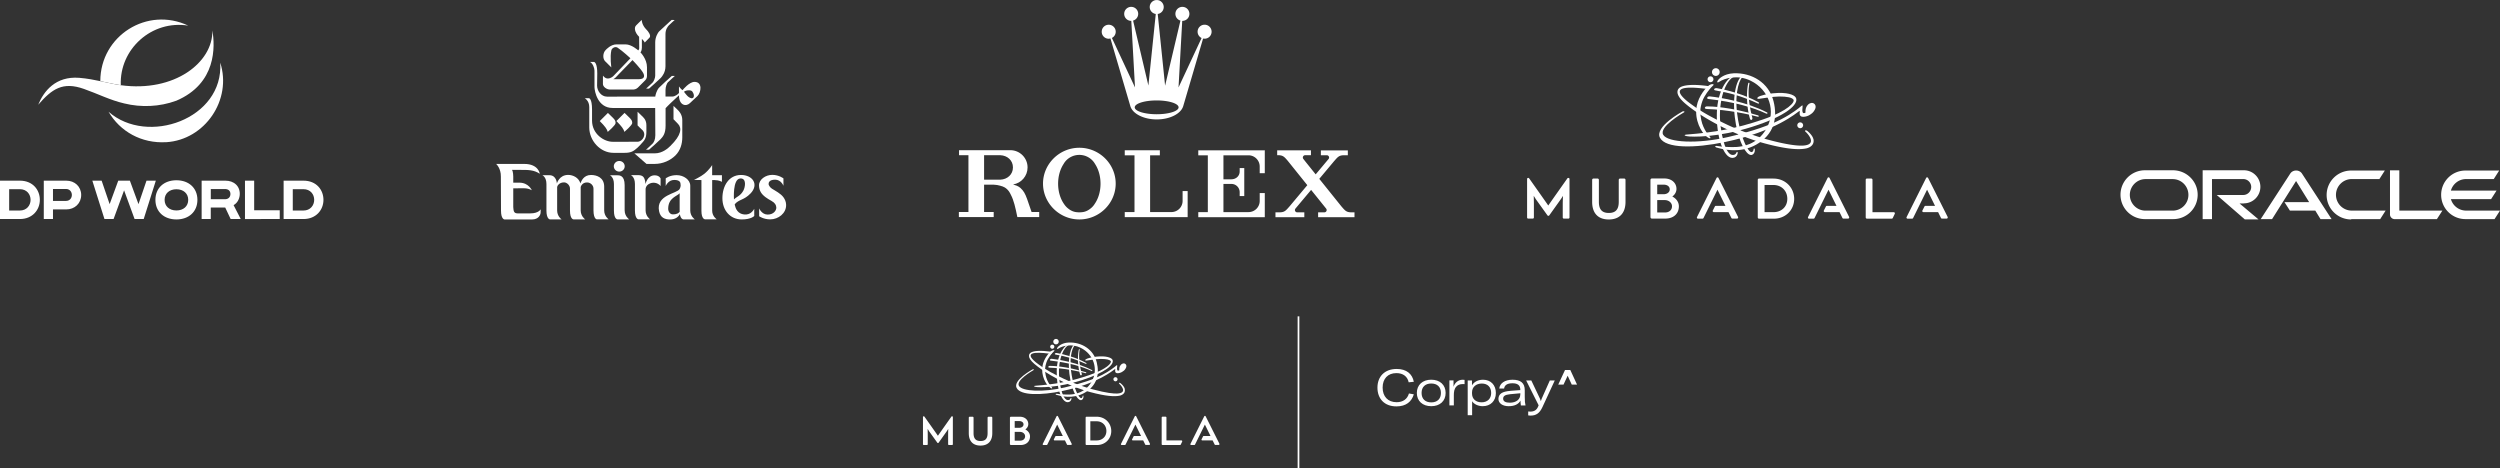 <svg xmlns="http://www.w3.org/2000/svg" id="Logos" viewBox="0 0 728.54 136.43"><rect x="0" y="0" width="728.54" height="136.43" fill="#333333" stroke="none"/><defs><style>.cls-1{fill-rule:evenodd}.cls-1,.cls-2{fill:#fff}</style></defs><g><g><g><path d="M323.09 11.28c.17 0 .34-.03.51-.07l5.8 19.72c.65 2.2 3.85 3.87 7.7 3.87s7.06-1.67 7.71-3.87l5.79-19.7a2.036 2.036 0 0 0 2.48-1.99c0-1.13-.91-2.04-2.04-2.04S349 8.11 349 9.24c0 .81.48 1.51 1.16 1.84l-6.72 14.4 1.08-19.4h.05c1.12 0 2.04-.91 2.04-2.04S345.7 2 344.57 2s-2.04.91-2.04 2.04c0 .93.62 1.71 1.47 1.96l-4.47 18.97-2.15-20.9c.99-.14 1.75-.99 1.75-2.02 0-1.12-.91-2.04-2.04-2.04s-2.04.92-2.04 2.04c0 1.03.77 1.88 1.76 2.02l-2.15 20.86L330.2 6a2.04 2.04 0 0 0 1.49-1.96c0-1.13-.91-2.04-2.04-2.04s-2.04.91-2.04 2.04.91 2.04 2.04 2.04h.03l1.08 19.4-6.73-14.42c.66-.34 1.11-1.02 1.11-1.81 0-1.12-.91-2.04-2.04-2.04s-2.04.91-2.04 2.04.91 2.04 2.04 2.04Zm13.98 17.99c3.53 0 6.39.9 6.39 2.01s-2.86 2.01-6.39 2.01-6.39-.9-6.39-2.01 2.86-2.01 6.39-2.01Z" class="cls-2"/><g><path d="M314.54 43.06c-5.85 0-10.59 4.75-10.59 10.44s4.74 10.45 10.59 10.45 10.59-4.74 10.59-10.45-4.74-10.44-10.59-10.44Zm4.4 16.48c-.33.49-.74.93-1.22 1.29-.78.62-1.67.98-2.62 1.02a5.115 5.115 0 0 1-1.12 0c-.95-.04-1.84-.4-2.62-1.02a5.16 5.16 0 0 1-1.22-1.29c-1.1-1.52-1.79-3.65-1.79-6.01 0-2.22.61-4.24 1.59-5.73.55-.98 1.41-1.76 2.47-2.22 0 0 .02 0 .02-.01l.15-.06c.14-.06.28-.11.43-.15.48-.14.99-.22 1.52-.22s1.04.08 1.52.22c.14.04.29.09.43.15l.15.06s.01 0 .02.01c1.05.46 1.92 1.24 2.47 2.22.98 1.49 1.59 3.51 1.59 5.73 0 2.36-.69 4.5-1.79 6.01ZM346.1 55.68h-1.47v2.94a3.257 3.257 0 0 1-3.26 3.18h-6.21V45.26H338v-1.48h-10.23v1.48h2.84V61.8h-2.84v1.47h18.33v-7.6ZM368.47 43.8H349.2v1.47h2.78v16.55h-2.78v1.47h19.38v-7.02h-1.48v2.32a3.259 3.259 0 0 1-3.26 3.22H356.53V53.6h2.34c1.32.01 2.39 1.08 2.39 2.41V57.14h1.34v-8.16h-1.34v.99c0 1.32-1.07 2.26-2.39 2.28h-2.34v-6.99h7.32c1.78 0 3.22 1.45 3.25 3.22v2h1.48v-6.69h-.1ZM393.75 61.88c-1.42-.04-1.75-.48-2.84-1.73l-6.45-8.03 4.27-5.1c1.15-1.31 1.46-1.76 2.94-1.78h1.11v-1.42h-7.86v1.42h1.73c.37 0 .67.3.67.67 0 .14-.05.28-.13.39l-3.78 4.51-2.97-3.7-.62-.79a.67.67 0 0 1 .52-1.09h1.69v-1.42h-9.84v1.42h.47c1.26.06 1.62.49 2.6 1.62l5.71 7.11-5.14 6.14c-1.15 1.3-1.46 1.75-2.94 1.78h-1.2v1.42h8.41v-1.42h-2.07a.67.67 0 0 1-.67-.67c0-.16.06-.3.15-.42l4.57-5.45 3.8 4.73.58.72c.09.12.15.26.15.42 0 .37-.3.67-.67.67h-1.82v1.42h10.6v-1.42h-.95Z" class="cls-2"/></g></g><path d="m300.62 61.79-1.29-3.75c-.6-1.67-1.03-2.41-1.97-3.28-.62-.55-1.49-.82-2.13-1.01 2.4-.38 4.22-2.46 4.22-4.96 0-2.77-2.25-5.03-5.03-5.03h-14.94v1.46h2.74v16.56h-2.79v1.47H289.58v-1.47h-2.8v-7.96H289.6c.69.03 1.3.13 1.84.29.5.13 1.04.3 1.39.53.48.31.99.74 1.44 1.52.12.2.22.41.32.62.83 1.56 1.33 3.72 1.88 6.47h6.37v-1.48h-2.21Zm-9.09-9.43h-4.75v-7.13h4.74c2.04.08 3.67 1.5 3.67 3.56s-1.63 3.48-3.67 3.57Z" class="cls-2"/></g><g><path d="M192.02 9.22c-.24.25-1.08 1.52-1.08 3.1v9.75c-.01.69-.43 1.67-.78 2.01-.24.24-1.75 1.61-1.88 1.75h.85c.28-.25 3.17-2.81 3.47-3.16.39-.45 1.33-1.58 1.33-3.36V9.94c0-1.41.66-2.19.99-2.56.35-.39 1.49-1.34 1.69-1.55l-.89-.03c-.21.22-3.41 3.1-3.7 3.41M184.86 44.68l3.54 3.09h2.37c2.41 0 4.61-1.03 6.07-2.48 1.45-1.45 1.99-3.41 1.99-5.24v-5.07c0-1.7-1.07-2.69-1.37-2.99-.16-.16-1.19-1.13-1.19-1.13v3.89s1.14 1.17 1.36 1.41c1.05 1.11 1.04 3.15-2.29 6.39-.58.57-2.24 2.14-4.53 2.14h-5.95Z" class="cls-1"/><path d="M194.71 23.88c-.4.42-.77 1.44-.77 2.34v1.92h1.95c.76 0 1.75-.69 1.97-1.05.01-.03 0-1.9 0-1.9s.5.72 1.04 1.09c.2-.26 1.98-2.4 3.46-2.42 2.48-.02 1.92 3.11.91 4.11-.33.32-1.79 1.66-2.24 2.1-1.17 1.11-3.17.58-3.17-2.3 0 0-2.15 2.04-2.47 2.31-.32.27-1.43 1.45-1.43 1.45v5.06c0 2.43-.8 3.24-1.46 3.97-.26.28-2.99 2.78-3.35 3.05l-.89.02s1.6-1.45 1.92-1.79c.36-.38.79-1.15.79-2.43 0-.32-.04-7.95-.04-7.95h-12.42c-4.32 0-5.24-4.8-5.27-6.08v-4.8c0-.79-.5-2.12-1.31-2.53h1.22c.14.06.9.37.9 3.31 0 0-.05 3.42-.05 3.6 0 1.49 1.18 3.2 2.9 3.2l14.06-.01c.01-.38.39-1.81 1.07-2.57.38-.43 3.4-3.19 3.74-3.45h.89c-.14.11-1.59 1.42-1.92 1.77m4.59 2.86s.81 1.08 1.2 1.39c1.51 1.22 2.23-.09 1.22-1.49-.4-.55-1.96-.39-2.42.09" class="cls-1"/><path d="M184.25 35.82c0 .68-2.17 2.48-2.3 2.61-.16-.73-.7-1.54-2.32-3.16L182 32.9c1.59 1.59 2.24 1.93 2.24 2.92M188.37 8.61c.48.48 1.5 1.77.89 2.38-.54.54-1.38 1.41-1.38 1.41-.04-.31-.83-1.06-.83-1.06v2.58c-.03 1.04-.42 1.33-.42 1.33s1.91 1.9 1.91 4.33v2.5c0 .5-.13.89-.47 1.27-.17.19-1.94 1.97-2.21 2.21-.51.46-1.05.54-1.46.54h-6.59c-1.04 0-2.11-.81-2.11-1.62l.01-2.44c.34.39.68.85 1.51.84.65-.01 1.33-.52 1.51-.7.19-.19 4.99-5.21 4.99-5.21s-2.25-2.08-3.73-3.07c-.72-.48-1.68.13-1.83.76-.45 1.99 0 4.99 0 4.99s-1.47-1.46-1.82-1.81c-.73-.73-.71-2.4.17-3.27.14-.14 1.47-1.64 3.16-1.64h2.63c1.77 0 3.7 1.76 3.7 1.76s.28-.31.28-.61c0-.9-.03-3.35-.03-3.35-1.33-1.33-1.51-2.7-.87-3.33 1.19-1.19 1.62-1.61 1.62-1.61s-.01 1.44 1.37 2.83m-8.27 13.24c-.65.68-.76.85-1.37 1.22h7.42c2.01 0 1.61-1.25 1.25-1.88-.74-1.29-3.08-3.69-3.08-3.69s-4.09 4.21-4.23 4.35" class="cls-1"/><path d="M171.63 28.62h-1.22s1.31.72 1.31 2.57v5.93c0 3.86 3.18 7.42 7.05 7.42H182c1.94 0 2.62-.47 3.79-1.51.43-.38.99-1.01 1.19-1.24.68-.76 1.39-1.37 1.39-3.35V36.5c0-1.68-.97-2.37-1.44-2.84-.3-.3-1.13-1.09-1.13-1.09v3.97s.81.86 1.17 1.15c1.68 1.32.34 3.62-1.21 3.62-.31 0-6.66 0-7.09.01-2.61.06-6.14-2.26-6.14-6.18v-3.22c0-3.31-.91-3.31-.91-3.31" class="cls-1"/><path d="M179.4 35.83c0 .68-2.17 2.48-2.3 2.61-.16-.73-.7-1.54-2.32-3.16l2.37-2.37c1.59 1.59 2.24 1.93 2.24 2.92M154.58 62.18h-3.8c-1.2 0-1.11-.99-1.21-1.84v-5.45s.83-.02 1.77-.02c1.05 0 2.36-.16 3.64.57 0 0-.92-2.21-3.64-2.21h-1.77v-1.75s0-1.52-.37-1.97h2.51c2.17 0 3.85-.03 5.59 1.13 0 0-.33-2.87-4.53-2.87h-8.19s1.42 1.22 1.38 3.69l.04 9.93c0 2.49 1 2.56 1 2.56h8.07c1.83 0 2.47-1.31 2.47-2.02l.03-.95s-.58 1.2-2.99 1.2M176.07 61.34V54.4c0-2.69-2.2-3.41-3.84-3.41-2.17 0-2.82 1.81-3.1 2.44-.48-1.69-2.18-2.46-3.56-2.46-2.62 0-3.29 2.5-3.29 2.5s-.06-2.41-2.17-2.41h-2.06s1.19.5 1.19 2.58v7.71c0 2.55 1.02 2.59 1.02 2.59h3.4c-.09-.04-1.3-.96-1.3-2.61v-6.84c.04-.3.56-1.34 2.02-1.34.83 0 1.74.87 1.72 1.84v6.35c0 2.58 1.01 2.59 1.01 2.59h3.41s-1.3-.92-1.3-2.61v-6.84c.12-.38.57-1.31 1.86-1.31 1.03 0 1.89.87 1.87 1.84v6.34c.02 2.6 1.01 2.58 1.01 2.58h3.41s-1.3-.9-1.3-2.59M182.04 61.34c0 1.71 1.31 2.59 1.31 2.59h-3.4s-1.04.02-1.04-2.56v-7.74c0-2.04-1.18-2.56-1.18-2.56h2.06c.73 0 2.24 0 2.24 2.88V61.35ZM192.51 52.02s-.33-.93-1.74-.93c-2.14 0-2.66 2.54-2.66 2.54-.17-2.01-.71-2.6-2.22-2.6h-2.06s1.2.49 1.2 2.58v7.72c0 2.55 1.02 2.59 1.02 2.59h3.4c-.09-.04-1.31-.96-1.31-2.61v-6.32c.09-.57.39-1.01.84-1.3 1.12-.73 2.65-.55 3.53.52v-2.18ZM208.37 52.49c1.15 0 2.01.5 2.01.5v-1.94h-2.85V48.1s-.75 1.3-2.29 2.56c-.97.79-2.99 1.77-2.99 1.77l2.16.04v8.96c0 2.48 1.04 2.48 1.04 2.48h3.4s-1.31-.88-1.31-2.51v-8.93h.84M218.71 56.38c-1.91 2-3.4 1.68-4.6 3.15 0 0 .19 1.98 1.71 2.68.52.24 2.62 1 3.98-1.35v2.08s-.88 1.01-3.65 1.01c-3.34 0-5.63-2.63-5.63-6.19s1.87-6.75 5.39-6.77c3.45-.02 5.32 2.77 2.81 5.39m-2.1-.82c.57-1.04 1.01-3.69-.92-3.55-2.23.17-1.81 6.11-1.81 6.11.75-.81 1.87-.98 2.73-2.56M180.46 50.01c.88 0 1.59-.69 1.59-1.55s-.71-1.55-1.59-1.55-1.59.7-1.59 1.55.71 1.55 1.59 1.55M196.05 62.47c-.78 0-1.33-.81-1.33-1.63 0-3.21 2.63-3.66 3.34-4.52v5.42c-.3.28-.62.73-2 .73m2-7.39c-.79 1.38-6.94 1.68-6 6.44.37 1.89 1.63 2.44 3.21 2.44s2.46-.8 2.85-1.55c.23 1.43.95 1.52.95 1.52h3.4s-1.32-.88-1.32-2.58v-7.23c0-1.73-1.92-3.08-3.96-3.08s-3.19.94-3.19.94v2.24s.7-1.78 2.47-1.78 1.86.86 1.85 1.29c0 0 .17.58-.26 1.34M226.24 60.43c.02.91-.8 2.1-2.53 2.1s-2.48-1.81-2.48-1.81v2.3s1.28.91 3.24.91c2.33 0 4.68-1.77 4.62-4.23-.02-.87-.33-1.6-.8-2.24-.79-1.05-2.22-1.79-3.33-2.47-.63-.39-.97-1.09-.98-1.33-.02-.43.19-1.3 1.92-1.3s2.41 1.78 2.41 1.78v-2.15s-1.3-1.03-3.26-1.03-3.89 1.35-3.86 3.08c.03 1.52.67 2.5 1.91 3.43.49.37 1.08.72 1.76 1.1.99.55 1.35 1.22 1.36 1.87" class="cls-1"/></g><g><g><path d="M5.79 52.65H0v11.18h5.79c3.71 0 5.82-2.69 5.82-5.59s-2.05-5.59-5.82-5.59Zm-.01 8.7H2.67v-6.22h3.11c2.03 0 3.13 1.5 3.13 3.11s-1.13 3.11-3.13 3.11ZM88.44 52.65h-5.79v11.18h5.79c3.71 0 5.82-2.69 5.82-5.59s-2.05-5.59-5.82-5.59Zm-.01 8.7h-3.11v-6.22h3.11c2.03 0 3.13 1.5 3.13 3.11s-1.13 3.11-3.13 3.11ZM12.76 52.65h6.58c2.42 0 4.32 1.71 4.32 4.17s-1.9 4.21-4.34 4.21h-3.88v2.8h-2.68V52.65Zm2.68 2.42v3.48h3.76c2.33.02 2.32-3.49 0-3.48h-3.76ZM42.69 52.65l-2.33 6.84-2.51-6.84h-3.39l-2.51 6.84-2.33-6.84h-2.71l3.53 11.18h2.66l3.06-8.36 3.06 8.36h2.66l3.53-11.18H42.7ZM58.76 52.65h6.92c1.21 0 2.29.35 3.11 1.13 1.71 1.62 1.35 4.86-.72 6l2.08 4.04h-2.94l-1.58-3.35h-4.21v3.35h-2.66V52.64Zm2.67 2.44v2.97h4.05c1.02.02 1.65-.56 1.67-1.5 0-1-.64-1.48-1.67-1.47h-4.05ZM71.39 52.65h2.68v8.62h7.45v2.56H71.39V52.65ZM51.41 52.53c-3.63 0-6.12 2.26-6.12 5.71s2.5 5.71 6.12 5.71 6.12-2.26 6.12-5.71-2.5-5.71-6.12-5.71Zm0 8.8c-2.04 0-3.44-1.22-3.44-3.09s1.4-3.09 3.44-3.09 3.44 1.22 3.44 3.09-1.4 3.09-3.44 3.09Z" class="cls-2"/></g><path d="M51.31 29.37c-4.8 1.76-10.16 1.99-15.11.77-4.1-.94-7.85-2.87-11.75-4.23-6.19-2.19-9.3.01-13.32 4.62 1.6-3.92 5.06-8.41 11.98-7.85 4.57.37 8.76 1.7 12.09 2.15 15.68 2.15 26.9-6.68 26.69-15.95.8 4.61 1.27 15.48-10.58 20.5Z" class="cls-2"/><path d="M29.23 23.62C29.26 10.4 42.91 1.8 54.86 7.47 44.19 5.75 34.77 14.35 35.2 24.82c-1.77-.24-3.79-.73-5.97-1.19ZM48.44 41.43c-7.21.44-13.48-3.13-16.81-8.87 11.31 9.98 33.61 2.11 32.55-14.3 3.5 10.77-4.42 22.48-15.74 23.18Z" class="cls-2"/></g><g><g><path d="M457.13 51.86c-.14-.04-.28 0-.37.12-.05.07-4.64 6.56-5.57 7.91-.86-1.25-4.78-6.79-5.57-7.91a.314.314 0 0 0-.37-.12c-.14.04-.23.17-.23.31v11.21c0 .18.15.33.33.33h1.32c.18 0 .33-.15.33-.33v-3.9c0-.77-.02-1.42-.04-2.05 0-.12 0-.25-.01-.37.05.09.11.18.17.27.17.27.34.55.47.75l3.36 4.68c.06.09.16.14.27.14s.21-.05.27-.14l3.34-4.68c.18-.26.44-.67.65-1 0 .16-.01.33-.02.5-.02.59-.05 1.25-.05 1.98v3.82c0 .18.15.33.33.33h1.31c.18 0 .33-.15.33-.33V52.17c0-.14-.09-.27-.23-.31ZM473.3 52.03h-1.18a.39.39 0 0 0-.39.39v6.41c0 2.21-.92 3.23-2.9 3.23s-2.89-1.03-2.89-3.23v-6.41a.39.39 0 0 0-.39-.39h-1.18a.39.39 0 0 0-.39.39v6.4c0 3.31 1.72 5.14 4.85 5.14s4.87-1.87 4.87-5.14v-6.4a.39.39 0 0 0-.39-.39ZM487.4 57.31s-.03-.03-.03-.05c0-.02 0-.02.01-.03.73-.53 1.17-1.34 1.17-2.17 0-1.79-1.45-3.05-3.52-3.05h-3.63c-.24 0-.43.19-.43.43v10.82c0 .24.19.44.43.44h3.88c2.41 0 3.97-1.41 3.97-3.58 0-1.38-.96-2.37-1.86-2.82Zm-2.61-.71h-1.8s-.05-.02-.05-.05v-2.69s.02-.05.05-.05h1.8c1.09 0 1.8.54 1.8 1.38s-.77 1.41-1.8 1.41Zm-1.85 5.28v-3.52s.02-.05.05-.05h2.14c1.19 0 2.12.8 2.12 1.81 0 1.08-.82 1.8-2.04 1.8h-2.22s-.05-.02-.05-.05ZM516.81 52.03h-4.19a.38.38 0 0 0-.38.38v10.94c0 .21.17.38.38.38h4.29c3.39 0 5.94-2.49 5.94-5.78s-2.59-5.91-6.03-5.91Zm-2.6 1.88h2.6c2.34 0 4.04 1.69 4.04 4.02 0 2.56-1.98 3.89-3.94 3.89h-2.69v-7.91ZM552.15 61.99a.353.353 0 0 0-.3-.16h-6.18v-9.45c0-.19-.16-.35-.35-.35h-1.27c-.19 0-.35.16-.35.35v10.99c0 .19.16.35.35.35h7.23c.14 0 .26-.08.31-.2l.57-1.19c.05-.11.05-.24-.02-.34ZM506.51 63.24l-5.71-11.38a.322.322 0 0 0-.29-.18c-.12 0-.23.07-.28.18l-5.7 11.4c-.05.1-.04.22.01.31.06.09.16.15.27.15h1.33c.12 0 .23-.07.29-.18l4.07-8.26 2.32 4.71h-2.8c-.12 0-.23.07-.28.18l-.6 1.18c-.05.1-.05.22.01.31.06.1.16.15.27.15h4.29l.84 1.71c.05.11.17.18.29.18h1.37c.11 0 .21-.06.27-.15.06-.09.06-.21.01-.31ZM538.87 63.24l-5.71-11.38a.312.312 0 0 0-.29-.18c-.12 0-.23.07-.28.18l-5.7 11.4c-.05.1-.04.22.01.31.06.09.16.15.27.15h1.33c.12 0 .23-.07.29-.18l4.07-8.26 2.32 4.71h-2.8c-.12 0-.23.07-.28.18l-.6 1.18c-.05.1-.05.22.01.31.06.1.16.15.27.15h4.29l.84 1.71c.05.11.16.18.29.18h1.37c.11 0 .21-.06.27-.15.06-.09.06-.21.01-.31ZM567.59 63.24l-5.71-11.38a.341.341 0 0 0-.29-.18c-.12 0-.23.07-.28.18l-5.7 11.4c-.05.1-.04.22.01.31.06.09.16.15.27.15h1.33c.12 0 .23-.07.29-.18l4.07-8.26 2.32 4.71h-2.8c-.12 0-.23.07-.28.18l-.6 1.18c-.05.1-.05.22.01.31.06.1.16.15.27.15h4.29l.84 1.71c.05.11.17.18.29.18h1.37c.11 0 .21-.06.27-.15.06-.09.06-.21.01-.31Z" class="cls-2"/></g><g><path d="M524.46 33.01c-.12 1.63 2.15.94 2.76.57.72-.44 1.12-.71 1.58-1.49.75-1.27-.03-2.02-.66-2.1-.35-.04-1.13.1-1.69 1.11-.27.5-.35 1.15-.3 1.72-.92.53-.93-.44-.92-.82 0-.21.02-.53.06-.79.1-.72-.11-.54-.6-.12-.3.26-2.32 1.97-5.65 3.68-3.32 1.7-8.04 3.43-15.44 5.16-8.89 2.07-17.55 1.63-18.91-.64-1.36-2.27 5.55-6.25 6.02-6.52.46-.27-.09-.45-.4-.29 0 0-8.23 4.47-6.58 7.65 1.65 3.18 10.08 3.11 19 1.25 14.79-3.09 20.86-8.56 21.54-8.97.36-.21.2.17.17.59" class="cls-2"/><path d="M516.79 27.17c-2.03.2-3.18.6-3.7.76-.6.19-.96.44-.98.66-.02.18.09.25.6.2.67-.07 3.9-.67 5.81-.67 2.3 0 3.66.3 4.11.89.53.69-1.48 3.28-8.93 5.82-7.95 2.71-14.09 3.76-22.28 4.39-.53.04-.81.29.18.47 1.48.27 9.05.42 18.99-2.73 9.94-3.14 13.8-6.67 12.73-8.53-.47-.82-2.57-1.65-6.53-1.25" class="cls-2"/><path d="M500.96 23.87c1.63-1.11 5.45-2.19 9.22-.34 5.44 2.66 7.45 8.96 4.56 14.01-2.7 4.72-7.11 5.18-8.69 5.29-1.45.1-4.23-.03-5.67-.29-.63-.12-.67.3-.26.42 1.8.54 6.83 1.9 11.62-.78 5.24-2.94 6.34-7.75 5.1-12.67-1.36-5.42-6.34-8.37-11.61-8.15-2.97.13-4.54 1.72-4.77 2.33-.14.36.1.46.5.18M498.47 25.68c.47-.51.67-.69.9-.92.15-.15-.35-.48-1.21.03s-3.18 3.13-3.72 6.18c-.73 4.06 1.4 7.61 2.79 8.75 1.29 1.06 1.34.42 1.12.2-.22-.21-2-2.13-2.58-4.96-.43-2.08-.38-3.46.3-5.42.59-1.74 2.14-3.56 2.42-3.86" class="cls-2"/><path d="M512.38 29.75c-4.04-2.24-9.15-3.55-12.03-4.05-.77-.13-1.17.51-.49.64 4.32.79 7.34 1.52 12.45 3.83.07.03.24.04.29-.05.07-.12 0-.25-.23-.37M514.88 32.74c-5.85-3.05-13.42-4.31-16.64-4.65-.7-.08-1.04.68-.41.75 7.72.88 12.94 2.44 16.88 4.26.08.04.24.09.33-.03.07-.09.05-.24-.16-.35M497.35 31.76c6.23.21 12.53 1.59 14.91 2.26.15.04.25-.02.28-.13.02-.1-.04-.22-.24-.28-8.18-2.48-13.69-2.61-14.86-2.61-.65 0-.97.72-.08.75" class="cls-2"/><path d="m506.03 22.19.27-.11v-.23h-.07c-1.3 0-2.67 1.03-3.78 2.85-1.28 2.1-2.04 4.99-2.13 8.15-.21 7.02 1.94 13.09 4.48 13.17h.03c.67 0 1.41-.4 1.56-1.36.01-.08.04-.39-.13-.4-.16-.02-.22.16-.31.35-.21.47-.65.57-1.12.54-.83-.04-1.81-1.21-2.5-3.74-.74-2.72-1.24-5.82-1.09-8.93.32-6.71 3-10.37 4.79-10.29" class="cls-2"/><path d="M511.37 43.54s-.04-.28-.19-.28c-.13 0-.13.19-.16.3-.07.41-.24.69-.53.76-.1.02-.29-.03-.42-.12-1.24-.83-3.18-5.56-3.86-11.27-.76-6.37.86-10.45 1.99-10.76l.19-.14-.03-.09c-.06.02-.13.05-.19.09h-.11l-.03-.09c-1.86.56-3.29 5.64-2.46 12.32.71 5.7 2.54 9.68 4.05 10.68.25.17.49.24.72.23.07 0 .14-.02.21-.04.51-.15.92-.76.83-1.58" class="cls-2"/><path d="M510.66 34.3c-.04-.14-.07-.24-.21-.82-.59-2.4-1.21-6.18-.67-8.95.01-.07.02-.11.03-.14.03-.17-.01-.26-.11-.28-.12-.01-.23.08-.25.23 0 .02-.02.05-.03.1-.6 2.96-.32 7.21.53 10.1.22.75.87.35.7-.24M499.32 23.05a.85.85 0 1 0-1.7.1.85.85 0 1 0 1.7-.1M525.46 36.54a.85.85 0 1 0-1.699-.001.85.85 0 0 0 1.699.001M501.14 20.94c-.03-.62-.56-1.1-1.18-1.06-.62.03-1.09.56-1.06 1.18.03.62.56 1.1 1.18 1.06a1.12 1.12 0 0 0 1.06-1.18" class="cls-2"/><path d="M528.45 40.54c-.13-.64-.74-1.53-1.71-2.34-.5-.42-1-.16-.53.24.49.41 3.67 3.78-.87 3.99-1.46.07-4.38-.18-10.05-1.71-.34-.09-.69-.19-1.06-.3-.44-.13-.89-.27-1.37-.42-.69-.22-1.41-.46-2.18-.72-.71-.25-1.45-.51-2.21-.8-.43-.16-.87-.33-1.31-.5-.06-.03-.13-.05-.2-.08-.39-.15-.78-.31-1.17-.47-.16-.06-.32-.13-.48-.2-1.3-.54-2.64-1.21-3.94-1.84-.39-.19-.79-.38-1.17-.57-1.65-.83-3.26-1.72-4.74-2.66-.41-.26-.81-.52-1.2-.79-.78-.54-1.92-1.34-2.6-1.9-5.14-4.26-.08-4.27 5.29-3.61.36.04.72.09 1.08.14l.49-.81c-.28-.04-.56-.08-.82-.12-4.11-.56-6.91-.35-8.07.38-.78.49-1.81 1.9 1.46 4.71.87.75 1.91 1.54 3.09 2.35.42.29.86.58 1.31.87 1.45.94 3.06 1.88 4.79 2.8.39.21.79.42 1.2.62.54.28 1.1.55 1.67.82a70.1 70.1 0 0 0 2.97 1.33c.04.02.08.04.13.05.36.15.72.3 1.09.45.36.15.72.29 1.09.43 1.02.39 2.05.76 3.09 1.09.45.15.91.29 1.36.43.48.14.95.27 1.42.4 6.41 1.72 10 1.9 12.07 1.45h.02c.12-.02 2.53-.53 2.08-2.72" class="cls-2"/></g></g><path d="M665.71 58.9h7.21l-3.81-6.15-6.99 11.1h-3.31l8.63-13.3c.37-.54 1-.86 1.69-.86s1.3.32 1.67.84l8.66 13.32h-3.23l-1.52-2.48h-7.4l-1.61-2.51m33.5 2.52V49.63h-2.72v12.89c0 .34.15.68.4.93.26.27.61.41.98.41h12.29l1.6-2.48h-12.56m-45.29-2.12c2.67 0 4.81-2.16 4.81-4.82s-2.14-4.82-4.81-4.82h-12.01v14.23h2.72V52.18h9.11c1.28 0 2.32 1.03 2.32 2.31s-1.04 2.33-2.32 2.33h-7.73l8.18 7.11h3.99l-5.52-4.64h1.24m-28.85 4.56h8.31c3.82 0 6.92-3 7.09-6.77.19-4.08-3.13-7.46-7.21-7.46h-8.15c-3.93 0-7.12 3.18-7.12 7.12s3.19 7.11 7.12 7.11m8.03-2.47h-7.84c-2.54 0-4.59-2.06-4.59-4.59s2.06-4.6 4.59-4.6h7.88c2.55 0 4.6 2.05 4.6 4.6s-2.05 4.59-4.6 4.59m52.07 2.47h8.42l1.58-2.48h-9.87c-2.55 0-4.6-2.06-4.6-4.59s2.05-4.6 4.6-4.6h8.05l1.59-2.48h-9.82c-3.94 0-7.14 3.19-7.14 7.13s3.2 7.12 7.14 7.12m33.51-2.58c-2.11 0-3.89-1.42-4.44-3.35h11.72l1.59-2.48h-13.31a4.62 4.62 0 0 1 4.44-3.36h8.05l1.58-2.48h-9.84c-3.9 0-7.07 3.17-7.07 7.08s3.17 7.07 7.07 7.07h8.49l1.59-2.48h-9.84" class="cls-2"/></g><g><g><path d="M401.41 112.96c0-3.23 2.1-5.44 5.61-5.44 2.86 0 4.55 1.44 4.99 3.74l-1.5.15c-.34-1.66-1.59-2.68-3.57-2.68-2.53 0-4.02 1.66-4.02 4.22s1.51 4.26 4.07 4.26c1.88 0 3.14-.93 3.6-2.55l1.42.25c-.62 2.11-2.23 3.52-5.05 3.52-3.61 0-5.55-2.33-5.55-5.47Zm11.48 1.55c0-2.36 1.69-3.86 4.2-3.86s4.19 1.5 4.19 3.86-1.67 3.86-4.19 3.86-4.2-1.5-4.2-3.86Zm7.02 0c0-1.76-1.09-2.75-2.82-2.75s-2.82.99-2.82 2.75 1.09 2.75 2.82 2.75 2.82-.99 2.82-2.75Zm6.33-3.85c.21 0 .38.01.56.04v1.25c-.15-.01-.28-.03-.46-.03-.93 0-1.5.26-1.91.7-.66.67-.76 1.61-.76 2.56v2.95h-1.29v-7.27h1.2v1.85c.38-1.18 1.35-2.05 2.66-2.05Zm1.47.21h1.25v1.43c.6-1.05 1.79-1.64 3.22-1.64 2.25 0 3.74 1.53 3.74 3.87s-1.59 3.84-3.82 3.84c-1.41 0-2.61-.64-3.1-1.45v4.07h-1.29v-10.11Zm6.84 3.65c0-1.72-1.03-2.75-2.72-2.75s-2.86 1.02-2.86 2.58v.33c0 1.56 1.1 2.56 2.78 2.56s2.8-1.02 2.8-2.72Zm2.12 1.69c0-.7.32-1.29.91-1.66.54-.32 1.25-.54 2.73-.67l2.73-.2v-.13c0-1.27-.78-1.86-2.28-1.86s-2.31.54-2.44 1.53h-1.41c.16-1.53 1.63-2.56 3.85-2.56 2.41 0 3.58.97 3.58 3.04v1.92c0 1.24.06 1.88.22 2.53h-1.35c-.07-.41-.1-.9-.12-1.41-.56 1.05-1.72 1.63-3.45 1.63s-2.98-.83-2.98-2.15Zm6.38-1.25v-.36l-2.98.28c-1.51.16-2.03.54-2.03 1.31s.7 1.16 1.95 1.16c1.81 0 3.05-.93 3.05-2.39Zm2.29 6.08v-1.13c.23.03.44.04.63.04 1.16 0 1.86-.51 2.25-1.45l.16-.39-3.63-7.23h1.5l2.54 5.34c.12.28.19.51.23.68h.01c.06-.17.13-.41.23-.68l2.38-5.34h1.44l-3.58 7.74c-.84 1.83-1.89 2.49-3.41 2.49-.24 0-.5-.01-.76-.06ZM459.57 112.07h-1.54l-1.19-2.58-1.2 2.58h-1.54l1.97-4.25h1.54l1.96 4.25z" class="cls-2"/></g><g><g><path d="M277.51 121.32c-.1-.03-.2 0-.26.09-.03.05-3.27 4.63-3.93 5.58-.6-.88-3.37-4.79-3.93-5.58a.238.238 0 0 0-.26-.09c-.1.03-.16.12-.16.22v7.91c0 .13.1.23.23.23h.93c.13 0 .23-.1.23-.23v-2.75c0-.54-.02-1-.03-1.45v-.26c.04.06.08.13.12.19.12.19.24.39.33.53l2.37 3.3c.04.06.11.1.19.1s.15-.04.19-.1l2.35-3.3c.12-.18.31-.47.46-.71 0 .11 0 .23-.01.36-.02.41-.03.88-.03 1.39v2.7c0 .13.1.23.23.23h.92c.13 0 .23-.1.23-.23v-7.91c0-.1-.07-.19-.16-.22ZM288.91 121.44h-.83a.28.28 0 0 0-.28.28v4.52c0 1.56-.65 2.28-2.05 2.28s-2.04-.72-2.04-2.28v-4.52a.28.28 0 0 0-.28-.28h-.83a.28.28 0 0 0-.28.28v4.51c0 2.34 1.22 3.62 3.42 3.62s3.43-1.32 3.43-3.62v-4.51c0-.15-.13-.28-.28-.28ZM298.85 125.17s-.02-.02-.02-.03v-.02c.52-.37.83-.94.83-1.53 0-1.26-1.02-2.15-2.48-2.15h-2.56c-.17 0-.31.14-.31.31v7.63c0 .17.14.31.31.31h2.74c1.7 0 2.8-.99 2.8-2.52 0-.98-.68-1.67-1.31-1.99Zm-1.85-.51h-1.27s-.03-.02-.03-.03v-1.89s.02-.03.03-.03H297c.77 0 1.27.38 1.27.97s-.55.99-1.27.99Zm-1.3 3.72v-2.49s.01-.03.03-.03h1.51c.84 0 1.49.56 1.49 1.28 0 .76-.58 1.27-1.43 1.27h-1.57s-.03-.01-.03-.03ZM319.58 121.44h-2.95a.26.26 0 0 0-.26.27v7.71c0 .15.12.27.26.27h3.02c2.39 0 4.19-1.75 4.19-4.08s-1.83-4.17-4.25-4.17Zm-1.83 1.33h1.83c1.65 0 2.84 1.19 2.84 2.83 0 1.8-1.4 2.75-2.78 2.75h-1.9v-5.58ZM344.49 128.46c-.05-.07-.12-.12-.21-.12h-4.36v-6.66c0-.14-.11-.25-.25-.25h-.89c-.14 0-.25.11-.25.25v7.75c0 .14.11.25.25.25h5.1c.1 0 .18-.05.22-.14l.4-.84c.04-.08.03-.17-.01-.24ZM312.32 129.34l-4.02-8.03a.227.227 0 0 0-.4 0l-4.02 8.04a.28.28 0 0 0 0 .22c.04.07.11.11.19.11h.94c.09 0 .16-.05.2-.13l2.87-5.82 1.64 3.32h-1.98a.23.23 0 0 0-.2.13l-.42.83c-.04.07-.03.15 0 .22.04.07.11.11.19.11h3.03l.59 1.2c.04.08.12.13.2.13h.97c.08 0 .15-.04.19-.11.04-.07.05-.15.01-.22ZM335.13 129.34l-4.03-8.03a.227.227 0 0 0-.4 0l-4.02 8.04a.28.28 0 0 0 0 .22c.04.07.11.11.19.11h.94c.09 0 .16-.05.2-.13l2.87-5.82 1.64 3.32h-1.98a.23.23 0 0 0-.2.13l-.42.83c-.04.07-.03.15 0 .22.04.07.11.11.19.11h3.03l.59 1.2c.04.08.12.13.2.13h.97c.08 0 .15-.04.19-.11.04-.07.05-.15.01-.22ZM355.37 129.34l-4.03-8.03a.21.21 0 0 0-.2-.12c-.09 0-.16.05-.2.12l-4.02 8.04a.28.28 0 0 0 0 .22c.04.07.11.11.19.11h.94c.09 0 .17-.05.2-.13l2.87-5.82 1.64 3.32h-1.98a.23.23 0 0 0-.2.13l-.42.83c-.04.07-.03.15 0 .22.04.07.11.11.19.11h3.03l.59 1.2c.04.08.12.13.2.13h.97c.08 0 .15-.04.19-.11.04-.07.05-.15.01-.22Z" class="cls-2"/></g><g><path d="M324.97 108.03c-.09 1.15 1.52.67 1.95.4.51-.31.79-.5 1.11-1.05.53-.89-.02-1.43-.46-1.48-.25-.03-.8.07-1.19.78-.19.35-.24.81-.21 1.21-.65.38-.66-.31-.65-.58 0-.15.01-.37.04-.56.07-.5-.08-.38-.43-.08-.21.18-1.64 1.39-3.98 2.6-2.34 1.2-5.67 2.42-10.88 3.64-6.27 1.46-12.37 1.15-13.33-.45-.96-1.6 3.91-4.4 4.24-4.6.33-.19-.06-.31-.28-.21 0 0-5.8 3.15-4.64 5.4 1.16 2.24 7.1 2.2 13.4.88 10.43-2.18 14.7-6.04 15.19-6.33.25-.15.14.12.12.42" class="cls-2"/><path d="M319.56 103.92c-1.43.14-2.24.42-2.61.54-.42.13-.67.31-.69.47-.02.13.06.17.42.14.47-.05 2.75-.47 4.1-.47 1.62 0 2.58.21 2.9.63.37.48-1.04 2.31-6.3 4.1-5.6 1.91-9.93 2.65-15.71 3.09-.38.03-.57.2.13.33 1.04.19 6.38.29 13.39-1.93 7-2.22 9.73-4.7 8.98-6.02-.33-.58-1.81-1.16-4.6-.88" class="cls-2"/><path d="M308.41 101.59c1.15-.78 3.84-1.54 6.5-.24 3.84 1.88 5.25 6.31 3.21 9.88-1.91 3.33-5.01 3.65-6.13 3.73-1.02.07-2.99-.02-3.99-.21-.45-.08-.47.21-.19.3 1.27.38 4.82 1.34 8.19-.55 3.7-2.07 4.47-5.46 3.6-8.94-.96-3.82-4.47-5.9-8.18-5.74-2.09.09-3.2 1.21-3.36 1.64-.1.25.07.32.35.13M306.65 102.87c.33-.36.48-.49.64-.65.1-.1-.25-.34-.86.02-.61.36-2.24 2.21-2.62 4.36-.51 2.86.99 5.37 1.96 6.17.91.75.94.29.79.14-.15-.15-1.41-1.5-1.82-3.5-.3-1.47-.26-2.44.21-3.82.42-1.22 1.51-2.51 1.7-2.72" class="cls-2"/><path d="M316.45 105.73c-2.85-1.58-6.45-2.51-8.48-2.85-.54-.09-.82.36-.34.45 3.04.56 5.18 1.07 8.78 2.7.05.02.17.03.21-.04.05-.08 0-.17-.16-.26M318.21 107.84c-4.12-2.15-9.46-3.04-11.73-3.28-.5-.05-.73.48-.29.53 5.44.62 9.12 1.72 11.9 3.01.06.03.17.06.23-.02.05-.06.03-.17-.11-.24M305.86 107.15c4.39.14 8.83 1.12 10.51 1.6.1.03.18-.01.2-.09.02-.07-.03-.15-.17-.2-5.77-1.75-9.65-1.84-10.48-1.84-.46 0-.68.51-.06.53" class="cls-2"/><path d="m311.98 100.4.19-.07v-.16h-.05c-.92 0-1.88.73-2.67 2.01-.9 1.48-1.44 3.52-1.5 5.75-.15 4.95 1.37 9.23 3.16 9.28h.02c.47 0 1-.28 1.1-.96 0-.06.03-.27-.09-.29-.11-.01-.16.11-.22.25-.15.33-.46.4-.79.38-.58-.03-1.28-.86-1.76-2.63-.52-1.92-.87-4.1-.77-6.3.23-4.73 2.12-7.31 3.38-7.25" class="cls-2"/><path d="M315.74 115.46s-.02-.2-.13-.2c-.09 0-.09.13-.11.21-.05.29-.17.49-.37.54-.07.02-.21-.02-.3-.08-.87-.59-2.24-3.92-2.72-7.94-.54-4.49.61-7.36 1.4-7.58l.13-.1-.02-.06s-.09.03-.14.06h-.08l-.02-.07c-1.31.39-2.32 3.98-1.74 8.68.5 4.02 1.79 6.83 2.86 7.53.18.12.35.17.51.16.05 0 .1-.01.14-.03.36-.11.65-.53.59-1.12" class="cls-2"/><path d="M315.24 108.94c-.03-.1-.05-.17-.15-.58-.41-1.7-.85-4.36-.47-6.31 0-.05.02-.08.02-.1.02-.12 0-.19-.08-.2-.08-.01-.16.06-.18.16 0 .01-.01.04-.02.07-.42 2.09-.23 5.08.38 7.12.16.53.62.25.5-.17M307.25 101.01a.602.602 0 0 0-.63-.57c-.33.02-.59.3-.57.63.02.33.3.58.63.57.33-.02.59-.3.57-.63M325.67 110.52c0-.33-.27-.6-.6-.6s-.6.27-.6.6.27.6.6.6.6-.27.6-.6M308.53 99.52a.792.792 0 0 0-.83-.75c-.44.02-.77.4-.75.83.02.44.4.77.83.75.44-.02.77-.4.75-.83" class="cls-2"/><path d="M327.78 113.34c-.09-.45-.52-1.08-1.21-1.65-.35-.29-.7-.11-.37.17.35.29 2.59 2.66-.61 2.82-1.03.05-3.09-.13-7.08-1.2-.24-.06-.49-.13-.75-.21-.31-.09-.63-.19-.97-.29-.48-.15-1-.32-1.53-.51-.5-.17-1.02-.36-1.56-.56-.3-.11-.61-.23-.93-.35-.05-.02-.09-.04-.14-.05-.27-.11-.55-.22-.82-.33-.11-.05-.23-.09-.34-.14-.92-.38-1.86-.85-2.78-1.3-.28-.13-.55-.27-.83-.4-1.17-.59-2.3-1.21-3.34-1.88-.29-.18-.57-.37-.84-.55-.55-.38-1.35-.94-1.83-1.34-3.62-3-.06-3.01 3.73-2.54.25.03.5.06.76.1l.35-.57c-.2-.03-.39-.06-.58-.09-2.9-.4-4.87-.25-5.69.27-.55.35-1.28 1.34 1.03 3.32.62.53 1.35 1.09 2.18 1.66.3.21.6.41.92.62 1.02.66 2.16 1.33 3.37 1.97.28.15.56.29.84.44.38.2.78.39 1.17.58.4.19.81.38 1.23.57.29.13.58.25.87.38.03.01.06.03.09.04.25.11.51.21.77.31.25.1.51.2.77.3.72.28 1.45.53 2.18.77l.96.3c.34.1.67.19 1 .28 4.52 1.21 7.05 1.34 8.51 1.02h.01c.09-.02 1.78-.38 1.46-1.92" class="cls-2"/></g></g><path fill="none" stroke="#fff" stroke-miterlimit="10" stroke-width=".5px" d="M378.4 136.43V92.19"/></g></svg>